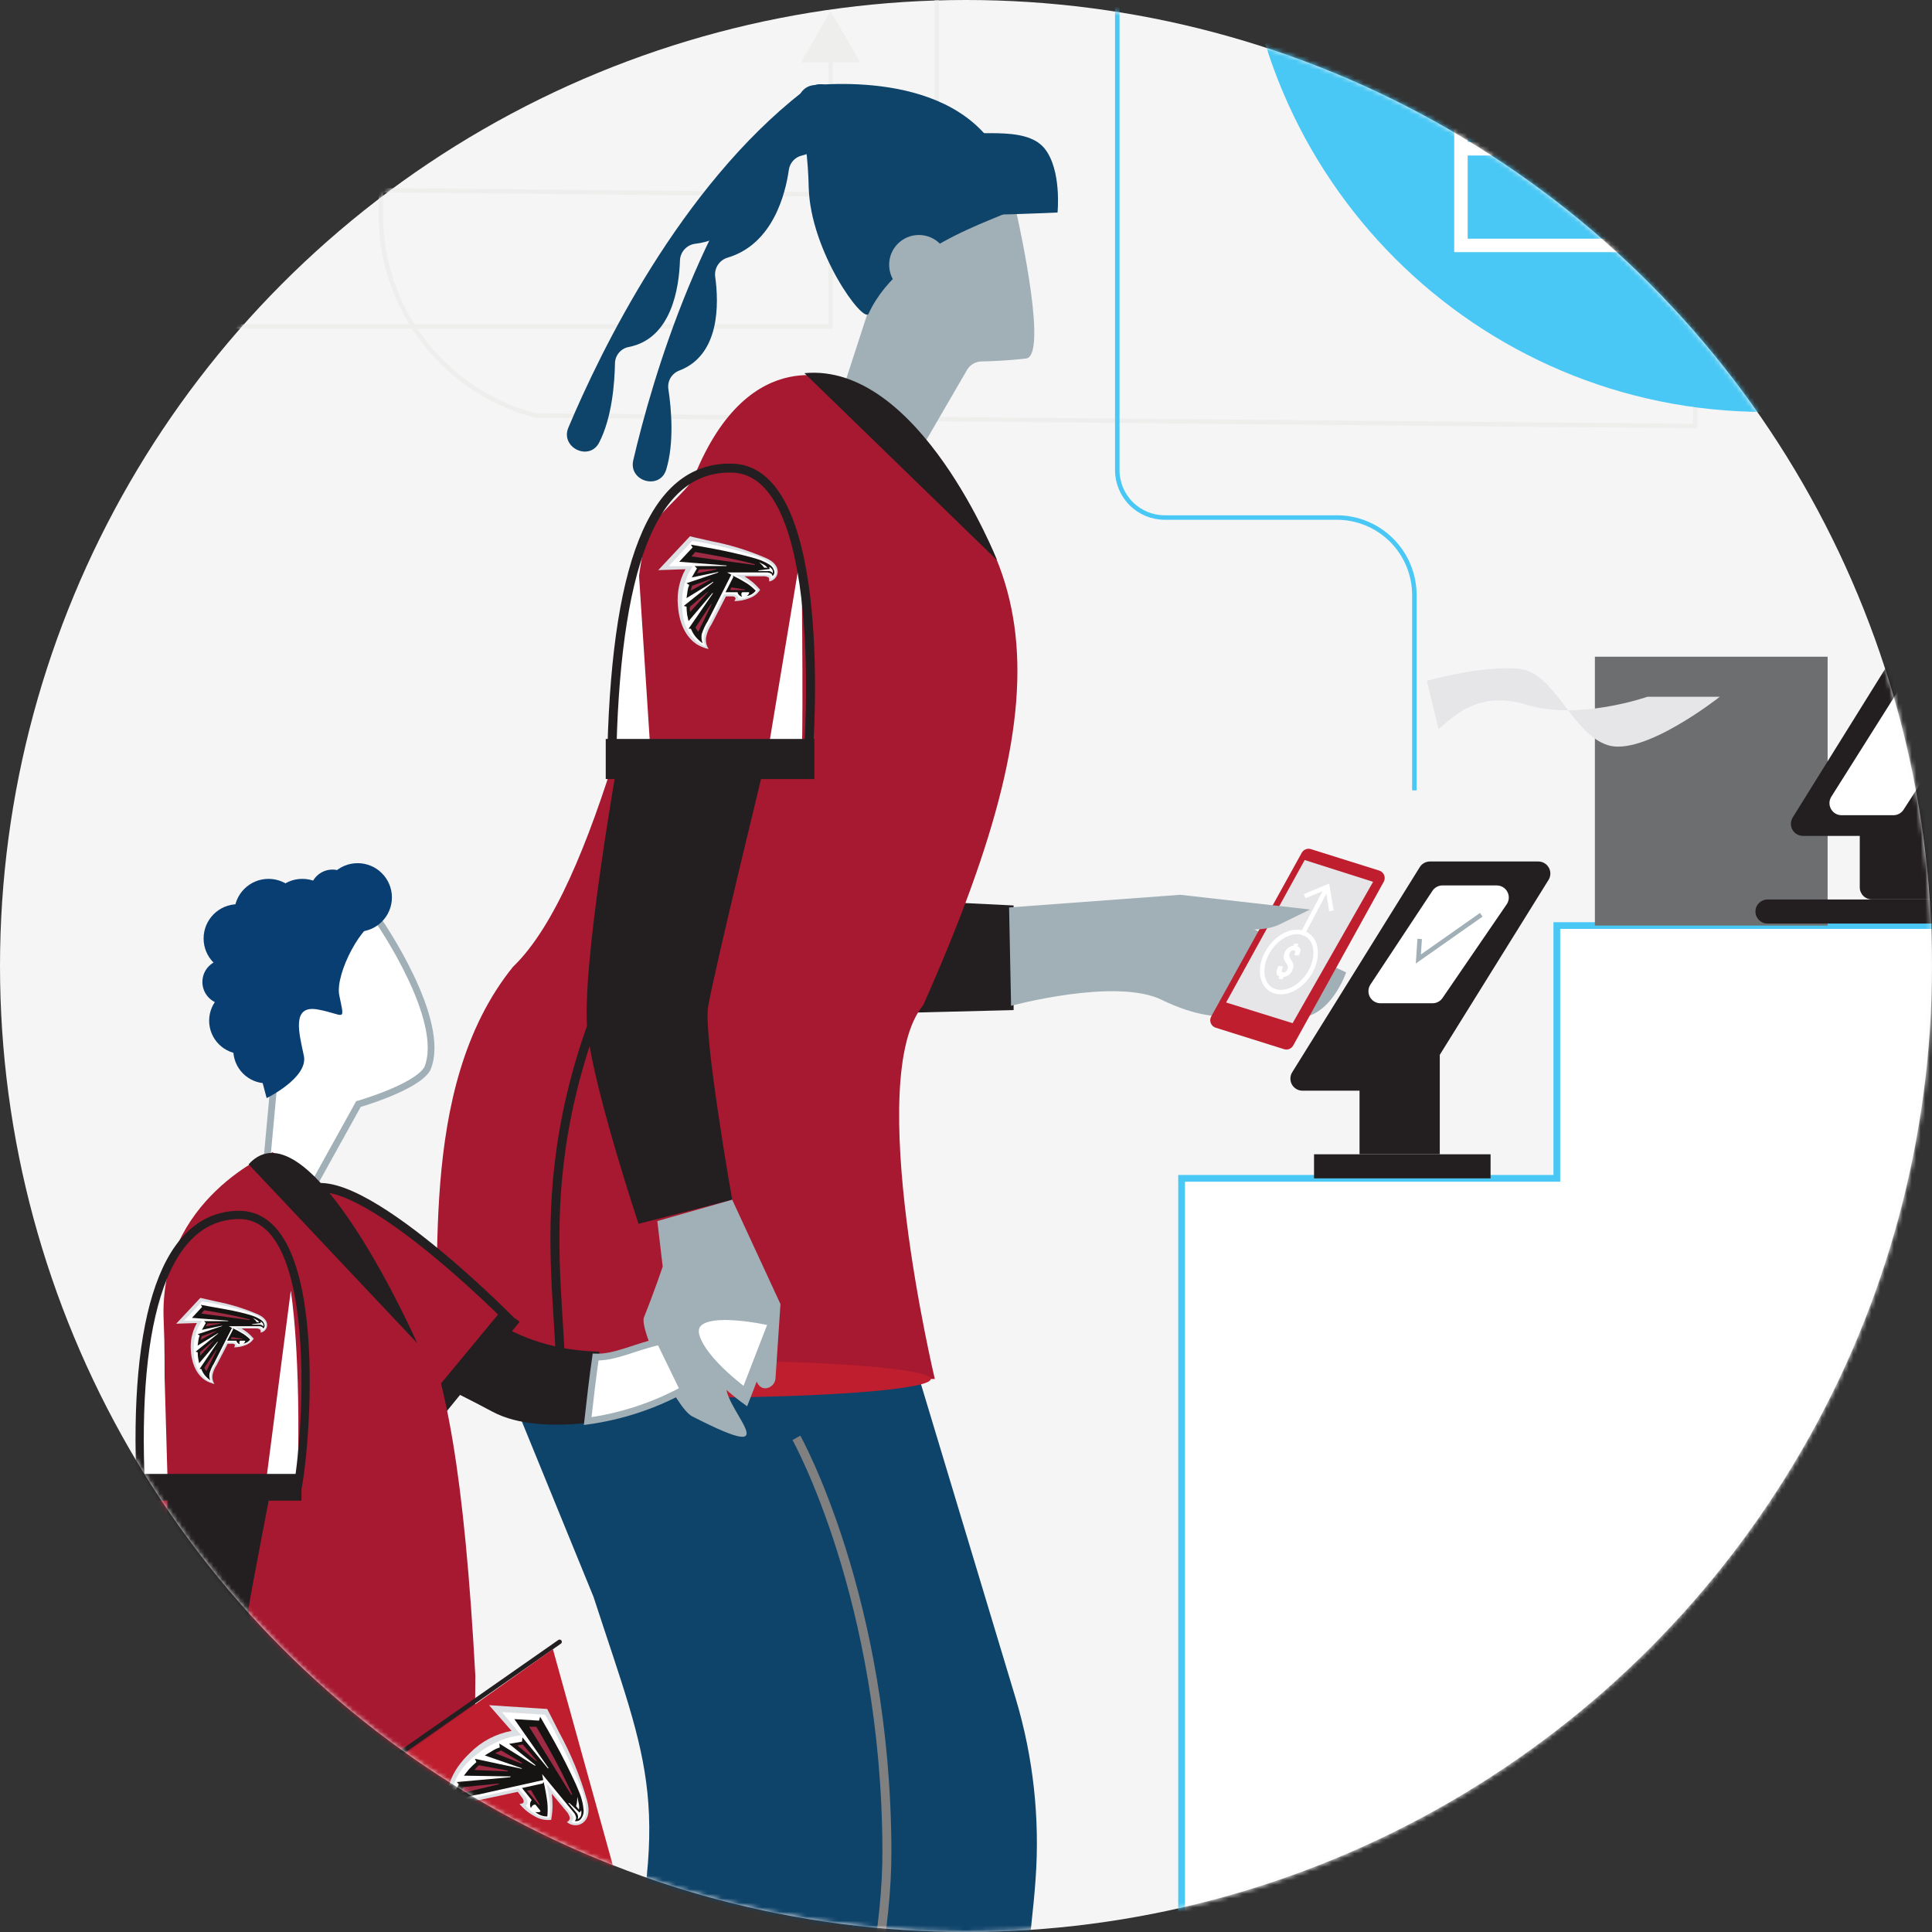 <svg width="430" height="430" viewBox="0 0 430 430" fill="none" xmlns="http://www.w3.org/2000/svg">
<rect x="0" y="0" width="430" height="430" fill="#333333" stroke="none"/>
<circle cx="215" cy="215" r="215" fill="#F5F5F6"/>
<mask id="mask0" mask-type="alpha" maskUnits="userSpaceOnUse" x="0" y="0" width="430" height="430">
<circle r="215" transform="matrix(-1 0 0 1 215 215)" fill="white"/>
</mask>
<g mask="url(#mask0)">
<path d="M964.995 -178.249C692.387 -178.249 460.792 -283.204 376.606 -412.692C354.637 -378.906 342.698 -342.65 342.698 -304.904C342.698 -122.495 621.308 25.43 964.995 25.43C1200.79 25.43 1405.96 -44.168 1511.55 -146.773C1535.33 -169.896 1536.46 -206.166 1549.35 -232.217C1562.64 -259.073 1587.32 -275.778 1587.32 -304.836C1587.32 -342.583 1575.38 -378.839 1553.41 -412.625C1469.2 -283.204 1237.53 -178.249 964.995 -178.249Z" fill="#436FED"/>
<path d="M968.338 -196.337C695.731 -196.337 464.149 -301.291 379.963 -430.78C357.994 -396.994 346.055 -360.738 346.055 -322.991C346.055 -140.583 624.665 7.342 968.338 7.342C1204.14 7.342 1409.3 -62.27 1514.9 -164.874C1538.68 -187.998 1539.81 -224.267 1552.68 -250.318C1565.98 -277.174 1590.65 -293.866 1590.65 -322.938C1590.65 -360.684 1578.71 -396.941 1556.74 -430.726C1472.54 -301.305 1240.92 -196.337 968.338 -196.337Z" fill="#00AEEF"/>
<g style="mix-blend-mode:soft-light">
<path d="M84.769 33.178V48.406C84.88 58.492 88.296 68.263 94.494 76.221C100.691 84.179 109.328 89.885 119.08 92.464L377.304 94.827V-38.891H388.37" stroke="#EEEEED" stroke-width="0.98" stroke-miterlimit="10"/>
</g>
<g style="mix-blend-mode:soft-light">
<path d="M78.175 35.112L84.769 23.698L91.362 35.112H78.175Z" fill="#EEEEED"/>
</g>
<g style="mix-blend-mode:soft-light">
<path d="M-84.033 -18.171V-2.944C-83.923 7.141 -80.507 16.911 -74.309 24.867C-68.111 32.824 -59.474 38.526 -49.722 41.101L208.503 43.491V-69.695H523.223" stroke="#EEEEED" stroke-width="0.98" stroke-miterlimit="10"/>
</g>
<g style="mix-blend-mode:soft-light">
<path d="M28.542 -69.964H-2.264V17.105H7.136C15.545 17.105 23.61 20.445 29.555 26.391C35.501 32.336 38.842 40.4 38.842 48.809V72.671H184.868V11.948" stroke="#EEEEED" stroke-width="0.98" stroke-miterlimit="10"/>
</g>
<g style="mix-blend-mode:soft-light">
<path d="M191.448 13.882L184.855 2.455L178.261 13.882H191.448Z" fill="#EEEEED"/>
</g>
<g style="mix-blend-mode:soft-light">
<path d="M37.915 79.626C41.616 79.626 44.616 76.626 44.616 72.925C44.616 69.225 41.616 66.225 37.915 66.225C34.214 66.225 31.214 69.225 31.214 72.925C31.214 76.626 34.214 79.626 37.915 79.626Z" fill="#EEEEED"/>
</g>
<path d="M-130 570.373H262.984V262.263H346.499V205.999H532.717L532.261 570.373L687.674 567.258V1.931H987.756V567.258H1465.14" fill="white"/>
<path d="M-130 570.373H262.984V262.263H346.499V205.999H532.717L532.261 570.373L687.674 567.258V1.931H987.757V567.258H1465.14" stroke="#49C8F5" stroke-width="1.5" stroke-miterlimit="10"/>
<path d="M102.817 416.473H71.85L67.983 551.413L92.397 551.171L102.817 416.473Z" fill="#0E436A"/>
<path d="M43.287 415.277C43.287 415.277 37.767 547.438 37.767 551.01L62.477 550.728L71.877 412.887L43.287 415.277Z" fill="#0E436A"/>
<path d="M145.4 175.396C148.247 178.256 163.838 198.56 177.254 216.782C180.692 221.455 188.883 225.671 194.711 225.591L225.598 224.812V201.527L207.59 200.641C199.976 200.399 194.752 195.659 191.059 188.999L173.225 156.597L145.4 175.396Z" fill="#231F20"/>
<path d="M224.591 201.971L262.689 199.151L299.605 216.42C299.605 216.42 294.999 230.103 284.726 225.645C279.461 223.349 274.157 230.103 258.526 222.516C248.293 217.548 225.034 223.859 225.034 223.859L224.591 201.971Z" fill="#A1AFB7"/>
<path d="M406.768 146.163H354.972V205.999H406.768V146.163Z" fill="#6D6E70"/>
<path d="M320.151 162.237C322.837 160.451 328.208 153.307 339.797 156.865C351.387 160.424 366.655 155.079 366.655 155.079H382.77C382.77 155.079 365.796 168.508 357.752 165.822C349.708 163.136 346.149 149.708 338.105 148.849C330.061 147.989 317.573 151.534 317.573 151.534L320.151 162.237Z" fill="#E6E5E8"/>
<path d="M429.113 200.185H416.611C415.899 200.185 415.215 199.902 414.712 199.398C414.208 198.894 413.925 198.211 413.925 197.499V185.038C413.929 184.432 414.137 183.845 414.516 183.373L427.018 167.742C427.365 167.309 427.838 166.995 428.372 166.841C428.905 166.688 429.473 166.704 429.997 166.887C430.521 167.069 430.975 167.409 431.298 167.861C431.621 168.312 431.796 168.852 431.799 169.407V197.499C431.799 198.211 431.516 198.894 431.012 199.398C430.509 199.902 429.826 200.185 429.113 200.185Z" fill="#231F20"/>
<path d="M225.316 45.371C225.741 45.846 226.032 46.425 226.162 47.05C227.371 52.421 232.997 78.861 228.458 79.774C224.631 80.244 220.737 80.405 218.413 80.445C217.762 80.461 217.125 80.645 216.565 80.979C216.005 81.313 215.541 81.786 215.217 82.352L204.165 101.38C203.911 101.831 203.567 102.226 203.155 102.54C202.743 102.854 202.271 103.081 201.768 103.207C201.266 103.332 200.743 103.354 200.231 103.271C199.72 103.188 199.231 103.001 198.794 102.723L187.675 95.646C186.96 95.195 186.416 94.518 186.129 93.723C185.842 92.927 185.828 92.059 186.09 91.255L196.833 58.208C197.064 57.391 197.572 56.679 198.27 56.194C201.748 53.911 211.645 30.13 225.316 45.371Z" fill="#A1AFB7"/>
<path d="M225.96 46.109C226.148 47.882 200.916 53.28 193.328 69.797C192.214 72.214 180.396 56.033 179.993 41.759C179.874 35.646 179.122 29.562 177.751 23.604C177.625 23.07 177.616 22.515 177.726 21.977C177.835 21.439 178.059 20.932 178.383 20.489C178.707 20.046 179.124 19.679 179.603 19.412C180.083 19.146 180.614 18.986 181.162 18.944C192.831 17.991 222.939 18.286 225.96 46.109Z" fill="#0E436A"/>
<path d="M204.515 65.54C208.171 65.54 211.135 62.576 211.135 58.92C211.135 55.264 208.171 52.3 204.515 52.3C200.858 52.3 197.894 55.264 197.894 58.92C197.894 62.576 200.858 65.54 204.515 65.54Z" fill="#A1AFB7"/>
<path d="M210.745 29.163C216.332 30.721 228.082 27.632 232.473 33.03C236.341 37.797 235.374 47.304 235.374 47.304C235.374 47.304 215.432 48.204 215.432 47.613C215.432 46.203 215.432 39.919 215.513 35.823C215.593 33.312 208.328 28.492 210.745 29.163Z" fill="#0E436A"/>
<path d="M225.128 378.39L188.494 256.812L161.636 253.24L163.355 261.847L145.374 257.684L113.292 250.245C103.14 252.461 97.795 275.316 103.892 283.735L133.032 355.052C145.535 393.457 150.893 401.487 138.404 451.507L112.191 533.164H205.75C218.615 500.077 227.867 441.382 229.492 418.151C230.46 404.743 228.981 391.27 225.128 378.39Z" fill="#0E436A" stroke="#0E436A" stroke-width="2" stroke-miterlimit="10"/>
<path d="M177.254 320.018C177.254 320.018 197.249 355.831 197.397 411.907C197.504 445.558 181.39 491.483 167.692 531.418" stroke="#808080" stroke-width="2" stroke-miterlimit="10"/>
<path d="M187.527 84.984C187.527 84.984 166.967 75.074 154.478 106.147C153.135 109.356 144.998 115.238 143.91 119.36C139.881 134.937 142.433 150.312 137.424 166.534C130.938 187.616 123.404 206.348 114.138 215.224C92.101 242.618 99.017 285.575 96.344 307.006L208.06 306.912C208.06 306.912 192.066 239.852 205.468 223.738C238.423 149.641 232.621 118.917 187.527 84.984Z" fill="#A71930"/>
<path d="M184.707 24.249C183.659 29.069 181.094 34.199 174.904 34.629C174.143 34.677 173.413 34.95 172.808 35.414C172.203 35.878 171.75 36.511 171.506 37.234C169.881 42.323 165.275 52.958 154.8 54.247C153.874 54.346 153.015 54.775 152.379 55.456C151.743 56.136 151.372 57.023 151.336 57.953C151.148 63.929 149.523 75.41 139.894 77.236C139.05 77.405 138.29 77.859 137.74 78.521C137.19 79.183 136.884 80.014 136.873 80.875C136.792 85.253 136.215 92.961 133.354 98.493C131.152 102.763 124.639 99.594 126.506 95.163C133.784 77.894 151.376 41.732 178.623 20.435C179.243 19.957 179.994 19.681 180.775 19.643C181.556 19.605 182.331 19.808 182.993 20.223C183.656 20.639 184.176 21.247 184.482 21.967C184.788 22.687 184.867 23.483 184.707 24.249Z" fill="#0E436A"/>
<path d="M186.385 22.731C186.184 27.646 184.519 33.138 178.476 34.615C177.734 34.789 177.061 35.181 176.544 35.741C176.027 36.301 175.689 37.004 175.575 37.757C174.837 43.048 172.07 54.301 161.972 57.336C161.075 57.592 160.3 58.16 159.788 58.939C159.275 59.718 159.059 60.654 159.178 61.579C159.998 67.487 160.32 79.035 151.121 82.5C150.32 82.816 149.65 83.394 149.22 84.141C148.791 84.887 148.628 85.758 148.758 86.609C149.416 90.933 150.101 98.627 148.261 104.563C146.81 109.142 139.854 107.127 140.942 102.441C145.212 84.178 156.466 45.586 179.725 19.992C180.253 19.408 180.949 19.001 181.718 18.827C182.486 18.654 183.289 18.721 184.018 19.021C184.746 19.32 185.365 19.837 185.788 20.502C186.212 21.166 186.421 21.944 186.385 22.731Z" fill="#0E436A"/>
<path d="M425.367 186.045H401.275C400.797 186.044 400.328 185.916 399.916 185.674C399.504 185.432 399.165 185.084 398.932 184.667C398.699 184.25 398.582 183.778 398.593 183.3C398.604 182.822 398.741 182.356 398.992 181.949L427.394 136.294C427.633 135.906 427.967 135.585 428.364 135.362C428.761 135.139 429.209 135.021 429.664 135.018H453.769C454.235 135.028 454.692 135.159 455.092 135.398C455.493 135.638 455.824 135.978 456.053 136.385C456.282 136.791 456.401 137.251 456.398 137.717C456.396 138.184 456.272 138.642 456.038 139.046L427.65 184.702C427.418 185.104 427.085 185.439 426.685 185.675C426.285 185.91 425.831 186.038 425.367 186.045Z" fill="#231F20"/>
<path d="M421.405 181.439H409.856C409.377 181.438 408.908 181.308 408.496 181.064C408.084 180.82 407.745 180.471 407.513 180.052C407.282 179.633 407.167 179.159 407.179 178.681C407.192 178.202 407.333 177.736 407.587 177.33L430.12 141.597C430.361 141.217 430.694 140.903 431.089 140.685C431.483 140.466 431.926 140.351 432.377 140.349H444.463C444.944 140.349 445.417 140.48 445.831 140.726C446.245 140.972 446.585 141.325 446.816 141.748C447.047 142.171 447.159 142.648 447.142 143.13C447.125 143.611 446.979 144.079 446.719 144.485L423.674 180.204C423.431 180.584 423.095 180.896 422.698 181.112C422.301 181.328 421.857 181.44 421.405 181.439Z" fill="white"/>
<path d="M207.173 306.912C207.173 309.221 183.821 311.088 152.115 311.088C120.409 311.088 96.344 308.402 96.344 306.106C96.344 303.81 120.382 302.749 152.115 302.749C183.847 302.749 207.173 304.616 207.173 306.912Z" fill="#BE1E2D"/>
<path d="M446.074 200.198H393.392C391.909 200.198 390.706 201.397 390.706 202.877C390.706 204.356 391.909 205.556 393.392 205.556H446.074C447.557 205.556 448.76 204.356 448.76 202.877C448.76 201.397 447.557 200.198 446.074 200.198Z" fill="#231F20"/>
<path d="M320.447 256.905H302.586V240.832L320.447 218.501V256.905Z" fill="#231F20"/>
<path d="M314.041 242.752H289.869C289.392 242.749 288.925 242.62 288.515 242.376C288.105 242.133 287.767 241.785 287.536 241.368C287.305 240.951 287.189 240.48 287.2 240.004C287.211 239.527 287.349 239.062 287.599 238.657L315.988 193.001C316.229 192.616 316.563 192.298 316.96 192.077C317.357 191.856 317.803 191.74 318.258 191.739H342.43C342.896 191.748 343.352 191.879 343.753 192.119C344.153 192.359 344.484 192.699 344.714 193.105C344.943 193.512 345.062 193.971 345.059 194.438C345.057 194.905 344.933 195.363 344.699 195.767L316.31 241.423C316.078 241.82 315.747 242.152 315.349 242.384C314.952 242.617 314.502 242.744 314.041 242.752Z" fill="#231F20"/>
<path d="M318.794 223.295H307.246C306.767 223.293 306.297 223.164 305.885 222.92C305.473 222.676 305.134 222.326 304.903 221.907C304.671 221.488 304.556 221.015 304.569 220.536C304.582 220.058 304.722 219.592 304.976 219.186L318.781 198.318C319.023 197.936 319.358 197.62 319.755 197.402C320.152 197.184 320.598 197.069 321.051 197.069H333.137C333.616 197.072 334.086 197.202 334.499 197.448C334.911 197.694 335.249 198.045 335.48 198.466C335.71 198.886 335.823 199.361 335.808 199.841C335.793 200.32 335.649 200.787 335.393 201.192L321.091 222.073C320.843 222.454 320.502 222.766 320.1 222.98C319.699 223.194 319.249 223.302 318.794 223.295Z" fill="white"/>
<path d="M331.753 256.905H292.461V262.263H331.753V256.905Z" fill="#231F20"/>
<path d="M179.04 83.051L221.905 124.678C221.905 124.678 204.635 80.66 179.04 83.051Z" fill="#231F20"/>
<path d="M124.68 302.091C123.753 276.967 116.394 241.53 154.425 184.219" stroke="#231F20" stroke-width="2" stroke-miterlimit="10"/>
<path d="M142.124 126.518L144.715 166.359L137.732 165.245C137.732 165.245 135.02 143.169 142.124 126.518Z" fill="white"/>
<path d="M171.01 166.641L178.382 122.328C178.382 122.328 178.812 159.497 178.462 166.95L171.01 166.641Z" fill="white"/>
<path d="M179.926 167.151C179.926 167.151 184.841 104.737 162.966 104.187C145.092 103.743 136.793 126.182 136.108 170.723" stroke="#231F20" stroke-width="2" stroke-miterlimit="10"/>
<path d="M137.813 167.474C137.813 167.474 129.017 216.379 130.803 230.103C132.589 243.826 142.124 272.388 142.124 272.388L162.965 267.017C162.965 267.017 156.546 230.653 157.594 224.154C158.789 216.715 171.023 166.641 171.023 166.641L137.813 167.474Z" fill="#231F20"/>
<path d="M100.44 286.676L92.101 304.535C92.101 304.535 102.226 309.302 109.961 313.465C115.521 316.446 123.39 316.674 130.723 315.869C131.26 311.102 131.797 306.335 132.482 301.621C110.431 300.802 100.44 286.676 100.44 286.676Z" fill="#231F20" stroke="#231F20" stroke-width="1.63" stroke-miterlimit="10"/>
<path d="M162.965 267.017L173.708 290.247L172.607 306.71C172.584 307.304 172.34 307.867 171.923 308.29C171.505 308.713 170.945 308.963 170.351 308.993C169.237 308.993 168.055 308.107 167.746 304.535C167.155 297.391 159.42 299.164 159.42 299.164L161.797 307.503C159.554 312.444 177.281 327.148 154.062 315.237C150.382 313.357 142.285 295.847 143.319 293.202C145.709 287.253 147.495 281.895 147.495 281.895L146.3 271.77L162.965 267.017Z" fill="#A1AFB7"/>
<path d="M171.748 296.129C171.748 296.129 152.545 291.644 155.002 299.338C156.761 304.857 165.826 311.424 165.826 311.424L171.748 296.129Z" fill="white" stroke="#A1AFB7" stroke-width="2" stroke-miterlimit="10"/>
<path d="M146.877 298.573C141.6 299.661 136.9 302.199 132.562 302.037C131.877 306.764 131.34 311.518 130.803 316.285C138.26 315.258 145.471 312.892 152.088 309.302L146.877 298.573Z" fill="white" stroke="#A1AFB7" stroke-width="1.5" stroke-miterlimit="10"/>
<path d="M171.748 294.343C171.748 294.343 152.545 289.845 155.002 297.553C156.761 303.072 165.826 309.638 165.826 309.638L171.748 294.343Z" fill="white" stroke="#A1AFB7" stroke-width="1.5" stroke-miterlimit="10"/>
<path d="M113.534 293.819C113.534 293.819 76.188 255.898 67.016 266.01C59.536 274.228 66.707 296.331 90.301 315.842" fill="#A71930"/>
<path d="M113.534 293.819C113.534 293.819 76.188 255.898 67.016 266.01C59.536 274.228 66.707 296.331 90.301 315.842" stroke="#231F20" stroke-width="2" stroke-miterlimit="10"/>
<path d="M115.669 294.169L95.592 318.796L92.289 314.996L111.815 291.402L115.669 294.169Z" fill="#231F20"/>
<path d="M84.366 205.099C84.366 205.099 99.635 227.149 95.109 237.851C92.732 242.014 79.773 245.733 79.773 245.733L69.634 264.022C66.049 273.543 61.496 268.051 59.361 258.651L61.161 239.046C61.268 238.952 52.029 200.064 84.366 205.099Z" fill="white" stroke="#A1AFB7" stroke-width="1.5" stroke-miterlimit="10"/>
<path d="M76.617 197.365C74.912 197.204 51.989 204.992 52.445 212.861C52.902 220.73 59.348 244.404 59.348 244.404C59.348 244.404 68.641 239.852 67.633 235.004C66.626 230.156 64.719 223.59 70.722 224.678C76.725 225.765 76.819 227.82 75.516 221.536C74.509 216.674 80.888 204.817 84.353 205.126C87.817 205.435 76.617 197.365 76.617 197.365Z" fill="#093E73"/>
<path d="M67.284 210.86C71.497 210.86 74.912 207.445 74.912 203.233C74.912 199.021 71.497 195.606 67.284 195.606C63.072 195.606 59.657 199.021 59.657 203.233C59.657 207.445 63.072 210.86 67.284 210.86Z" fill="#093E73"/>
<path d="M59.764 210.86C63.977 210.86 67.392 207.445 67.392 203.233C67.392 199.021 63.977 195.606 59.764 195.606C55.552 195.606 52.137 199.021 52.137 203.233C52.137 207.445 55.552 210.86 59.764 210.86Z" fill="#093E73"/>
<path d="M52.942 216.5C57.155 216.5 60.57 213.085 60.57 208.873C60.57 204.66 57.155 201.246 52.942 201.246C48.73 201.246 45.315 204.66 45.315 208.873C45.315 213.085 48.73 216.5 52.942 216.5Z" fill="#093E73"/>
<path d="M79.599 207.369C83.811 207.369 87.226 203.954 87.226 199.741C87.226 195.529 83.811 192.114 79.599 192.114C75.386 192.114 71.971 195.529 71.971 199.741C71.971 203.954 75.386 207.369 79.599 207.369Z" fill="#093E73"/>
<path d="M50.055 223.563C52.822 223.563 55.064 221.321 55.064 218.555C55.064 215.788 52.822 213.546 50.055 213.546C47.289 213.546 45.046 215.788 45.046 218.555C45.046 221.321 47.289 223.563 50.055 223.563Z" fill="#093E73"/>
<path d="M53.976 234.601C58.078 234.601 61.403 231.277 61.403 227.175C61.403 223.074 58.078 219.75 53.976 219.75C49.875 219.75 46.55 223.074 46.55 227.175C46.55 231.277 49.875 234.601 53.976 234.601Z" fill="#093E73"/>
<path d="M59.348 241.114C63.449 241.114 66.774 237.789 66.774 233.688C66.774 229.587 63.449 226.262 59.348 226.262C55.246 226.262 51.922 229.587 51.922 233.688C51.922 237.789 55.246 241.114 59.348 241.114Z" fill="#093E73"/>
<path d="M73.999 203.555C76.765 203.555 79.008 201.313 79.008 198.547C79.008 195.78 76.765 193.538 73.999 193.538C71.233 193.538 68.99 195.78 68.99 198.547C68.99 201.313 71.233 203.555 73.999 203.555Z" fill="#093E73"/>
<path d="M60.691 256.449C60.691 256.449 35.176 266.721 36.438 293.967C38.439 339.784 24.137 400.708 31.872 442.832L104.603 443.262C104.603 443.262 105.798 387.293 105.798 373.005C100.884 283.547 89.724 282.499 60.691 256.449Z" fill="#A71930"/>
<path d="M55.333 259.134L92.853 298.936C92.853 298.936 68.735 244.404 55.333 259.134Z" fill="#231F20"/>
<path d="M36.129 289.052L37.324 330.438L32.033 327.941C32.033 327.941 28.931 307.516 36.129 289.052Z" fill="white"/>
<path d="M59.026 331.163L64.719 287.267C64.719 287.267 67.096 301.259 66.21 330.129L59.026 331.163Z" fill="white"/>
<path d="M65.606 332.815C66.774 334.99 74.832 269.998 53.01 270.401C35.552 270.723 29.267 296.465 31.523 334.346" stroke="#231F20" stroke-width="1.84" stroke-miterlimit="10"/>
<path d="M67.096 328.048H30.18V333.997H67.096V328.048Z" fill="#231F20"/>
<path d="M37.472 330.734C37.472 330.734 35.928 357.254 36.291 365.862C36.881 380.149 49.975 398.909 49.975 398.909L66.506 389.079C66.506 389.079 54.688 361.86 55.333 357.818C56.085 353.199 60.422 330.747 60.422 330.747L37.472 330.734Z" fill="#231F20"/>
<path d="M124.545 365.419L45.959 420.34" stroke="#231F20" stroke-linecap="round" stroke-linejoin="round"/>
<path d="M84.057 394.732L144.192 443.262L123.055 367.043L84.057 394.732Z" fill="#BE1E2D"/>
<path d="M65.189 390.422L80.378 398.009L78.618 417.654C78.618 417.654 67.445 412.283 67.445 408.255C67.445 404.226 52.674 396.639 52.674 396.639L65.189 390.422Z" fill="white" stroke="#A1AFB7" stroke-width="1.5" stroke-miterlimit="10"/>
<path d="M181.256 164.466H134.819V173.395H181.256V164.466Z" fill="#231F20"/>
<path d="M171.184 129.418C171.627 129.344 172.039 129.142 172.368 128.837C172.698 128.531 172.93 128.136 173.037 127.699C173.319 126.222 172.312 125.014 170.513 124.221C166.534 122.497 162.377 121.218 158.118 120.408C154.559 119.615 153.565 119.36 153.565 119.36L146.502 126.894L152.558 126.692C151.203 129.149 150.618 131.956 150.88 134.749C151.215 139.744 153.35 142.242 155.029 143.37C155.858 143.878 156.766 144.245 157.715 144.458C157.218 143.701 157.012 142.789 157.137 141.893C157.347 140.835 157.767 139.831 158.373 138.939C158.803 138.173 161.569 132.735 161.569 132.735C161.569 132.735 162.576 132.735 163.006 132.735C163.435 132.735 163.718 132.977 163.718 133.218C163.671 133.429 163.569 133.624 163.422 133.782C164.549 133.795 165.667 133.585 166.712 133.164C167.727 132.832 168.598 132.165 169.183 131.271C168.654 130.626 168.065 130.032 167.424 129.499C166.875 129.055 166.301 128.642 165.705 128.263H169.935C170.316 128.253 170.694 128.336 171.036 128.505C171.278 128.8 171.184 129.418 171.184 129.418Z" fill="#DCDFE3"/>
<path d="M171.641 128.814C171.904 128.723 172.138 128.563 172.317 128.35C172.497 128.138 172.616 127.88 172.661 127.605C172.701 127.259 172.658 126.909 172.537 126.582C172.416 126.255 172.219 125.962 171.963 125.726C170.843 124.837 169.568 124.163 168.203 123.738C165.059 122.731 161.863 121.897 158.628 121.241C157.116 120.868 155.582 120.59 154.035 120.408L148.838 126.008H154.21C152.614 128.389 151.776 131.198 151.806 134.064C151.524 142.121 157.003 143.867 157.003 143.867C156.684 143.237 156.554 142.528 156.627 141.826C156.81 140.788 157.198 139.798 157.768 138.912C158.292 137.959 161.139 132.292 161.139 132.292H163.153C163.549 132.302 163.925 132.466 164.201 132.748C164.255 132.815 164.292 132.894 164.308 132.978C164.325 133.063 164.32 133.15 164.295 133.232C165.079 133.282 165.865 133.172 166.605 132.91C167.4 132.572 168.107 132.058 168.673 131.406C167.983 130.631 167.187 129.958 166.309 129.405C164.967 128.532 163.718 127.928 163.718 127.928H170.432C170.432 127.928 171.251 127.928 171.48 128.143C171.611 128.34 171.668 128.578 171.641 128.814Z" fill="white"/>
<path d="M171.923 128.223C172.07 128.115 172.188 127.97 172.263 127.803C172.338 127.636 172.369 127.452 172.352 127.27C172.302 126.968 172.191 126.68 172.027 126.422C171.864 126.163 171.65 125.94 171.399 125.766C170.511 125.182 169.543 124.73 168.525 124.423C166.994 123.926 163.771 123.147 161.018 122.57C158.265 121.992 153.753 121.227 153.753 121.227L154.156 121.831L151.175 125.027L161.757 125.86L161.663 125.981H154.586L155.123 126.504L153.968 128.519L159.931 127.283L159.756 127.458L152.8 129.808L153.404 130.184C153.223 130.585 153.101 131.01 153.042 131.446C152.907 132.305 152.8 133.124 152.8 133.124L158.749 129.472V129.62L152.182 134.857L152.8 135.018C152.813 135.619 152.858 136.22 152.934 136.817C153.055 137.475 153.256 138.241 153.256 138.241L158.628 131.916V132.131L153.256 139.933H153.78C154.017 140.538 154.338 141.108 154.734 141.624C155.213 142.206 155.763 142.725 156.372 143.169C156.133 142.53 156.064 141.841 156.17 141.168C156.489 140.147 156.941 139.171 157.513 138.267C157.889 137.502 162.764 127.901 162.764 127.901L161.824 127.404H170.848C171.139 127.437 171.418 127.534 171.667 127.686C171.812 127.83 171.902 128.02 171.923 128.223Z" fill="#161413"/>
<path d="M171.99 127.632C172.052 127.353 172.024 127.062 171.909 126.8C171.729 126.534 171.49 126.314 171.211 126.155L171.305 126.639L168.834 126.948L168.74 127.095H171.144C171.331 127.106 171.511 127.166 171.667 127.27C171.808 127.356 171.921 127.482 171.99 127.632Z" fill="white"/>
<path d="M170.821 126.37C170.634 126.122 170.402 125.913 170.137 125.752C169.707 125.497 168.941 125.135 168.941 125.135C169.218 125.367 169.478 125.619 169.72 125.887C169.851 126.024 169.963 126.178 170.056 126.343L170.821 126.37Z" fill="white"/>
<path d="M168.001 125.578C168.001 125.578 164.819 124.718 161.139 124.02C157.46 123.322 154.734 122.865 154.734 122.865L153.901 123.845L167.975 125.752L168.001 125.578Z" fill="#9E2A44"/>
<path d="M159.434 126.652L155.62 126.732L155.136 127.592L159.393 126.773L159.434 126.652Z" fill="#9E2A44"/>
<path d="M158.144 128.881L154.008 130.372L153.74 131.473L158.077 129.056L158.144 128.881Z" fill="#9E2A44"/>
<path d="M157.554 131.674L153.525 135.071C153.513 135.291 153.513 135.51 153.525 135.729L153.619 136.199L157.5 131.862L157.554 131.674Z" fill="#9E2A44"/>
<path d="M158.292 134.4C158.292 134.4 157.137 136.105 156.345 137.3L154.787 139.664C154.875 139.848 154.974 140.028 155.083 140.201C155.179 140.352 155.287 140.496 155.405 140.631L158.386 134.494L158.292 134.4Z" fill="#9E2A44"/>
<path d="M163.06 128.089C164.173 128.633 165.257 129.234 166.309 129.888C166.992 130.352 167.626 130.883 168.203 131.473C167.982 131.763 167.709 132.009 167.397 132.198C167.042 132.426 166.645 132.582 166.229 132.654C166.229 132.654 166.685 132.252 166.726 132.05C166.766 131.849 166.726 131.808 166.551 131.808H165.208C165.138 131.865 165.082 131.936 165.045 132.018C165.008 132.1 164.99 132.189 164.993 132.278C164.999 132.466 165.06 132.648 165.168 132.802C164.892 132.752 164.641 132.61 164.456 132.399C164.294 132.241 164.19 132.033 164.161 131.808H161.475L163.221 128.398L163.06 128.089Z" fill="#161413"/>
<path d="M162.778 130.734L165.813 131.204V131.338H162.509L162.778 130.734Z" fill="#9E2A44"/>
<path d="M57.992 296.599C58.335 296.541 58.654 296.383 58.907 296.144C59.161 295.905 59.337 295.596 59.415 295.256C59.63 294.128 58.864 293.229 57.481 292.571C54.464 291.258 51.312 290.28 48.081 289.657C45.395 289.052 44.59 288.865 44.59 288.865L39.218 294.612L43.824 294.464C42.765 296.326 42.296 298.466 42.481 300.601C42.736 304.428 44.361 306.335 45.65 307.181C46.288 307.574 46.987 307.86 47.718 308.027C47.341 307.442 47.188 306.741 47.289 306.053C47.446 305.245 47.765 304.477 48.229 303.797C48.551 303.219 50.673 299.07 50.673 299.07C50.673 299.07 51.425 299.07 51.761 299.07C52.096 299.07 52.298 299.258 52.298 299.433C52.267 299.597 52.193 299.75 52.083 299.876C52.942 299.881 53.795 299.722 54.594 299.406C55.366 299.148 56.029 298.637 56.474 297.955C56.068 297.468 55.618 297.019 55.131 296.613C54.7 296.276 54.252 295.963 53.788 295.673H56.984C57.273 295.665 57.559 295.729 57.817 295.861C58.112 296.129 57.992 296.599 57.992 296.599Z" fill="#DCDFE3"/>
<path d="M58.341 296.143C58.544 296.075 58.724 295.953 58.861 295.789C58.999 295.626 59.088 295.427 59.12 295.216C59.148 294.952 59.115 294.686 59.025 294.437C58.934 294.188 58.787 293.963 58.596 293.779C57.763 293.094 56.812 292.566 55.789 292.222C53.392 291.448 50.953 290.812 48.484 290.315C47.326 290.025 46.151 289.81 44.965 289.67L40.937 293.94H44.965C43.74 295.765 43.098 297.919 43.126 300.117C42.911 306.294 47.154 307.61 47.154 307.61C46.908 307.126 46.81 306.579 46.872 306.039C47.014 305.25 47.311 304.497 47.745 303.824C48.148 303.098 50.324 298.774 50.324 298.774H51.854C52.005 298.777 52.154 298.809 52.292 298.868C52.431 298.928 52.556 299.015 52.66 299.124C52.692 299.179 52.709 299.241 52.709 299.305C52.709 299.369 52.692 299.431 52.66 299.486C53.257 299.529 53.856 299.447 54.419 299.244C55.027 298.982 55.568 298.588 56.004 298.09C55.48 297.501 54.874 296.99 54.204 296.572C53.13 295.901 52.217 295.444 52.217 295.444H57.293C57.571 295.436 57.846 295.491 58.099 295.605C58.247 295.746 58.334 295.939 58.341 296.143Z" fill="white"/>
<path d="M58.569 295.699C58.68 295.616 58.767 295.505 58.824 295.378C58.88 295.252 58.903 295.113 58.891 294.974C58.853 294.743 58.77 294.522 58.645 294.324C58.52 294.125 58.358 293.954 58.166 293.819C57.49 293.356 56.748 292.998 55.964 292.759C54.795 292.383 52.338 291.778 50.23 291.416C48.121 291.053 44.683 290.409 44.683 290.409L44.992 290.865L42.723 293.309L50.78 293.94V294.034H45.409L45.811 294.437L44.939 295.981L49.478 295.041L49.357 295.162L43.985 296.962L44.442 297.244C44.306 297.551 44.216 297.877 44.173 298.21C44.066 298.868 43.985 299.486 43.985 299.486L48.537 296.707V296.814L43.529 300.842L43.998 300.963C44.006 301.413 44.042 301.861 44.106 302.306C44.187 302.816 44.334 303.407 44.334 303.407L48.444 298.573V298.734L44.415 304.696H44.804C44.984 305.177 45.233 305.63 45.543 306.039C45.908 306.484 46.328 306.881 46.792 307.221C46.601 306.734 46.545 306.205 46.631 305.69C46.853 304.909 47.183 304.164 47.611 303.474C47.893 302.884 51.64 295.552 51.64 295.552L50.928 295.176H57.817C58.036 295.202 58.246 295.276 58.434 295.391C58.503 295.482 58.549 295.587 58.569 295.699Z" fill="#161413"/>
<path d="M58.623 295.243C58.667 295.029 58.638 294.807 58.542 294.612C58.41 294.406 58.23 294.236 58.018 294.115V294.477L56.138 294.719L56.058 294.826H57.897C58.039 294.844 58.176 294.889 58.3 294.961C58.434 295.02 58.546 295.118 58.623 295.243Z" fill="white"/>
<path d="M57.723 294.276C57.575 294.091 57.399 293.933 57.199 293.806C56.877 293.605 56.286 293.336 56.286 293.336C56.498 293.512 56.7 293.7 56.89 293.9C56.983 294.012 57.065 294.133 57.132 294.262L57.723 294.276Z" fill="white"/>
<path d="M55.561 293.672C55.561 293.672 53.144 293.027 50.324 292.477C47.504 291.926 45.435 291.604 45.435 291.604L44.804 292.356L55.547 293.806L55.561 293.672Z" fill="#9E2A44"/>
<path d="M49.075 294.491L46.161 294.558L45.785 295.202L49.034 294.585L49.075 294.491Z" fill="#9E2A44"/>
<path d="M48.041 296.25L44.885 297.391L44.67 298.224L47.987 296.384L48.041 296.25Z" fill="#9E2A44"/>
<path d="M47.597 298.332L44.536 300.923C44.526 301.089 44.526 301.255 44.536 301.42C44.536 301.581 44.536 301.783 44.536 301.783L47.503 298.479L47.597 298.332Z" fill="#9E2A44"/>
<path d="M48.148 300.413L46.671 302.628L45.476 304.428C45.476 304.428 45.61 304.696 45.704 304.844C45.779 304.956 45.859 305.063 45.946 305.166L48.229 300.48L48.148 300.413Z" fill="#9E2A44"/>
<path d="M51.76 295.592C52.607 295.995 53.432 296.443 54.231 296.935C54.758 297.283 55.244 297.688 55.682 298.143C55.512 298.368 55.303 298.559 55.064 298.707C54.793 298.878 54.492 298.997 54.178 299.056C54.178 299.056 54.527 298.748 54.554 298.586C54.58 298.425 54.554 298.399 54.419 298.399H53.426C53.374 298.444 53.333 298.499 53.305 298.562C53.277 298.625 53.263 298.693 53.264 298.761C53.269 298.906 53.315 299.046 53.399 299.164C53.185 299.126 52.991 299.018 52.848 298.855C52.722 298.733 52.642 298.572 52.62 298.399H50.552L51.895 295.847L51.76 295.592Z" fill="#161413"/>
<path d="M51.572 297.593L53.896 297.955V298.063H51.384L51.572 297.593Z" fill="#9E2A44"/>
<path d="M126.17 405.528C126.597 405.9 127.123 406.139 127.684 406.215C128.245 406.292 128.815 406.202 129.326 405.958C130.991 405.059 131.327 403.138 130.669 400.721C129.176 395.475 127.099 390.412 124.478 385.628C122.41 381.532 121.792 380.364 121.792 380.364L108.847 379.518L113.856 385.238C110.388 385.879 107.195 387.555 104.697 390.046C100.105 394.37 99.326 398.438 99.635 400.963C99.803 402.187 100.171 403.375 100.722 404.481C101.057 403.365 101.788 402.41 102.777 401.795C103.97 401.154 105.282 400.761 106.631 400.641C107.719 400.439 115.212 398.801 115.212 398.801C115.212 398.801 116.005 399.768 116.3 400.224C116.595 400.681 116.636 401.111 116.407 401.299C116.163 401.426 115.89 401.486 115.615 401.473C116.506 402.573 117.606 403.486 118.851 404.159C119.984 404.882 121.33 405.195 122.665 405.045C122.862 404.014 122.966 402.966 122.974 401.916C122.97 401.019 122.916 400.122 122.813 399.231L126.157 403.259C126.469 403.617 126.691 404.046 126.801 404.508C126.963 405.179 126.17 405.528 126.17 405.528Z" fill="#DCDFE3"/>
<path d="M127.11 405.488C127.415 405.67 127.763 405.767 128.117 405.767C128.472 405.767 128.82 405.67 129.125 405.488C129.5 405.253 129.817 404.934 130.05 404.557C130.283 404.18 130.426 403.754 130.468 403.313C130.42 401.516 130.052 399.743 129.38 398.076C127.85 394.213 126.106 390.438 124.156 386.769C123.314 385 122.358 383.286 121.296 381.64L111.707 381.049L116.018 386.246C116.018 386.246 111.613 386.246 106.228 390.368C98.171 396.558 100.857 403.259 100.857 403.259C101.21 402.44 101.793 401.74 102.535 401.245C103.694 400.603 104.967 400.193 106.282 400.036C107.625 399.795 115.414 398.035 115.414 398.035L117.012 399.983C117.315 400.361 117.46 400.842 117.415 401.325C117.398 401.433 117.353 401.535 117.285 401.62C117.217 401.704 117.127 401.77 117.025 401.809C117.606 402.672 118.389 403.379 119.307 403.868C120.225 404.358 121.249 404.614 122.289 404.615C122.469 403.323 122.469 402.013 122.289 400.721C122.021 398.653 121.645 397.015 121.645 397.015L127.016 403.474C127.016 403.474 127.661 404.266 127.647 404.669C127.578 405 127.386 405.292 127.11 405.488Z" fill="white"/>
<path d="M127.929 405.3C128.152 405.355 128.385 405.351 128.606 405.29C128.827 405.229 129.029 405.112 129.192 404.951C129.445 404.663 129.638 404.326 129.758 403.962C129.878 403.597 129.923 403.212 129.89 402.83C129.777 401.485 129.455 400.167 128.936 398.922C128.211 397.042 126.398 393.282 124.747 390.14C123.095 386.998 120.221 382.083 120.221 382.083L119.966 382.956L114.474 382.62L122.115 393.564H121.927L116.273 386.689L116.192 387.629L113.305 388.126L119.268 392.933H118.972L111.13 388.059L111.237 388.931C110.702 389.083 110.192 389.309 109.72 389.603C108.766 390.153 107.907 390.704 107.907 390.704L116.206 393.578L116.045 393.658L105.705 391.456L106.027 392.194C105.457 392.684 104.915 393.204 104.402 393.752C103.851 394.397 103.26 395.202 103.26 395.202L113.708 395.377L113.507 395.552L101.676 396.626L102.092 397.136C101.689 397.845 101.395 398.61 101.219 399.405C101.03 400.337 100.963 401.29 101.018 402.239C101.444 401.497 102.055 400.877 102.79 400.439C104.021 399.911 105.318 399.55 106.645 399.365L120.919 396.183L120.651 394.84L127.862 403.608C128.056 403.919 128.184 404.267 128.238 404.629C128.211 404.88 128.102 405.116 127.929 405.3Z" fill="#161413"/>
<path d="M128.561 404.898C128.884 404.742 129.142 404.475 129.286 404.146C129.405 403.759 129.433 403.35 129.366 402.95L128.977 403.42L126.694 401.272H126.479L128.413 403.608C128.541 403.802 128.624 404.023 128.655 404.253C128.681 404.472 128.648 404.695 128.561 404.898Z" fill="white"/>
<path d="M128.843 402.749C128.916 402.363 128.916 401.967 128.843 401.581C128.749 400.963 128.493 399.929 128.493 399.929C128.487 400.379 128.451 400.827 128.386 401.272C128.35 401.51 128.292 401.744 128.212 401.97L128.843 402.749Z" fill="white"/>
<path d="M127.352 399.365C127.352 399.365 125.66 395.592 123.404 391.442C121.148 387.293 119.375 384.312 119.375 384.312H117.764L127.164 399.499L127.352 399.365Z" fill="#9E2A44"/>
<path d="M119.483 391.912L116.354 388.26L115.132 388.475L119.322 391.953L119.483 391.912Z" fill="#9E2A44"/>
<path d="M116.287 392.423L111.533 389.589L110.19 390.207L116.004 392.49L116.287 392.423Z" fill="#9E2A44"/>
<path d="M113.104 394.088L106.591 392.893C106.377 393.071 106.175 393.264 105.987 393.47L105.597 393.94L112.916 394.249L113.104 394.088Z" fill="#9E2A44"/>
<path d="M111.036 396.961L106.658 397.391L103.126 397.754C103.014 397.99 102.916 398.232 102.831 398.479C102.763 398.69 102.709 398.905 102.67 399.123L111.009 397.123L111.036 396.961Z" fill="#9E2A44"/>
<path d="M120.987 396.572C121.342 398.083 121.62 399.611 121.819 401.151C121.921 402.191 121.921 403.239 121.819 404.28C121.362 404.292 120.907 404.219 120.476 404.065C119.984 403.897 119.529 403.637 119.134 403.299C119.457 403.362 119.79 403.362 120.114 403.299C120.342 403.165 120.315 403.044 120.221 402.937L119.174 401.661C119.061 401.643 118.946 401.65 118.837 401.682C118.727 401.715 118.627 401.772 118.543 401.849C118.369 402.006 118.24 402.205 118.167 402.427C117.999 402.115 117.937 401.756 117.992 401.406C118.029 401.122 118.15 400.855 118.341 400.641L116.179 397.955L120.799 396.934L120.987 396.572Z" fill="#161413"/>
<path d="M118.18 398.412L120.154 401.728H119.953L117.267 398.533L118.18 398.412Z" fill="#9E2A44"/>
<path d="M285.786 233.513L270.571 228.733C270.326 228.656 270.1 228.525 269.912 228.35C269.723 228.175 269.576 227.96 269.48 227.721C269.385 227.481 269.345 227.224 269.361 226.967C269.378 226.71 269.452 226.46 269.578 226.235L289.721 189.805C289.916 189.455 290.225 189.182 290.596 189.033C290.968 188.884 291.38 188.867 291.762 188.986L306.977 193.766C307.223 193.843 307.448 193.974 307.637 194.149C307.826 194.324 307.973 194.539 308.068 194.778C308.163 195.018 308.204 195.275 308.187 195.532C308.17 195.789 308.097 196.039 307.971 196.264L287.828 232.694C287.635 233.046 287.326 233.32 286.954 233.469C286.581 233.619 286.169 233.634 285.786 233.513Z" fill="#BE1E2D"/>
<path d="M287.693 227.726L272.895 223.12L290.379 191.416L305.607 196.264L287.693 227.726Z" fill="#E6E5E8"/>
<path d="M315.975 208.98L315.679 213.438L329.672 203.609" stroke="#A1AFB7" stroke-miterlimit="10"/>
<path d="M291.172 217.059C293.448 213.737 293.369 209.725 290.994 208.099C288.62 206.473 284.851 207.848 282.575 211.171C280.299 214.493 280.379 218.504 282.753 220.131C285.127 221.757 288.897 220.382 291.172 217.059Z" stroke="white" stroke-miterlimit="10"/>
<path d="M262.688 199.151L291.574 202.427L284.752 205.758C281.153 207.517 274.009 207.262 271.028 204.509L262.688 199.151Z" fill="#A1AFB7"/>
<path d="M287.854 210.484L288.096 209.974L288.996 210.081L288.768 210.605C289.479 210.86 289.614 211.518 289.184 212.458L289.09 212.686L288.042 212.552L288.177 212.257C288.392 211.76 288.284 211.545 287.921 211.505C287.559 211.464 287.29 211.612 287.062 212.109C286.417 213.546 288.553 213.895 287.653 215.896C287.504 216.315 287.239 216.683 286.89 216.959C286.541 217.234 286.121 217.406 285.679 217.453L285.451 217.964L284.537 217.843L284.766 217.333C284.041 217.077 283.92 216.406 284.349 215.466L284.564 214.983L285.612 215.117L285.357 215.667C285.142 216.164 285.276 216.379 285.625 216.419C285.974 216.46 286.283 216.312 286.512 215.815C287.156 214.378 285.021 214.029 285.921 212.042C286.064 211.627 286.321 211.26 286.663 210.985C287.005 210.709 287.418 210.536 287.854 210.484Z" fill="white"/>
<path d="M289.775 208.08L295.442 197.365" stroke="white" stroke-miterlimit="10"/>
<path d="M296.328 202.723L295.442 197.365L290.379 199.446" stroke="white" stroke-miterlimit="10"/>
<path d="M392.936 91.685C457.304 91.685 509.485 39.507 509.485 -24.858C509.485 -89.224 457.304 -141.402 392.936 -141.402C328.567 -141.402 276.386 -89.224 276.386 -24.858C276.386 39.507 328.567 91.685 392.936 91.685Z" fill="#49C8F5"/>
<path d="M464.216 17.816H423.218H464.216Z" fill="#49C8F5"/>
<path d="M464.216 17.816H423.218" stroke="white" stroke-width="3" stroke-miterlimit="10" stroke-linecap="round"/>
<path d="M414.167 -38.971C416.744 -35.779 418.472 -31.986 419.189 -27.947C419.466 -26.4 419.605 -24.832 419.606 -23.26V54.623H325.16V-23.26C325.16 -36.111 334.453 -46.532 345.908 -46.532H398.858C400.908 -46.531 402.945 -46.196 404.887 -45.538" stroke="white" stroke-width="3" stroke-miterlimit="10" stroke-linecap="round"/>
<path d="M325.16 33.111H421.445" stroke="white" stroke-width="3" stroke-miterlimit="10"/>
<path d="M325.16 12.553H421.445" stroke="white" stroke-width="2" stroke-miterlimit="10"/>
<path d="M345.639 5.154H361.754C364.535 5.154 367.203 6.258 369.17 8.225C371.137 10.192 372.242 12.86 372.242 15.641V26.263H335.205V15.627C335.208 12.858 336.308 10.202 338.262 8.239C340.217 6.277 342.869 5.168 345.639 5.154Z" fill="#49C8F5" stroke="white" stroke-width="3" stroke-miterlimit="10" stroke-linecap="round"/>
<path d="M406.902 25.873H385.013L382.555 -4.099H409.225L406.902 25.873Z" fill="#49C8F5" stroke="white" stroke-width="3" stroke-miterlimit="10" stroke-linecap="round"/>
<path d="M412.918 -6.14H379.225V0.521H412.918V-6.14Z" fill="#49C8F5" stroke="white" stroke-width="3" stroke-miterlimit="10" stroke-linecap="round"/>
<path d="M408.057 -42.288V-62.283C408.06 -65.578 409.372 -68.738 411.704 -71.067C414.035 -73.396 417.196 -74.704 420.492 -74.704H452.882C454.519 -74.713 456.142 -74.398 457.656 -73.778C459.171 -73.157 460.549 -72.244 461.709 -71.09C462.87 -69.935 463.791 -68.563 464.419 -67.052C465.048 -65.54 465.371 -63.92 465.371 -62.283V20.462C465.371 23.756 464.063 26.915 461.733 29.245C459.403 31.574 456.244 32.883 452.949 32.883H422.989" stroke="white" stroke-width="3" stroke-miterlimit="10" stroke-linecap="round"/>
<path d="M314.793 175.906V132.426C314.791 130.159 314.342 127.914 313.473 125.821C312.603 123.727 311.329 121.825 309.724 120.224C308.119 118.623 306.214 117.353 304.118 116.489C302.023 115.624 299.777 115.181 297.51 115.184H259.224C256.424 115.184 253.74 114.072 251.76 112.093C249.781 110.113 248.669 107.429 248.669 104.63V-19.514H265.562" stroke="#49C8F5" stroke-miterlimit="10"/>
</g>
</svg>
